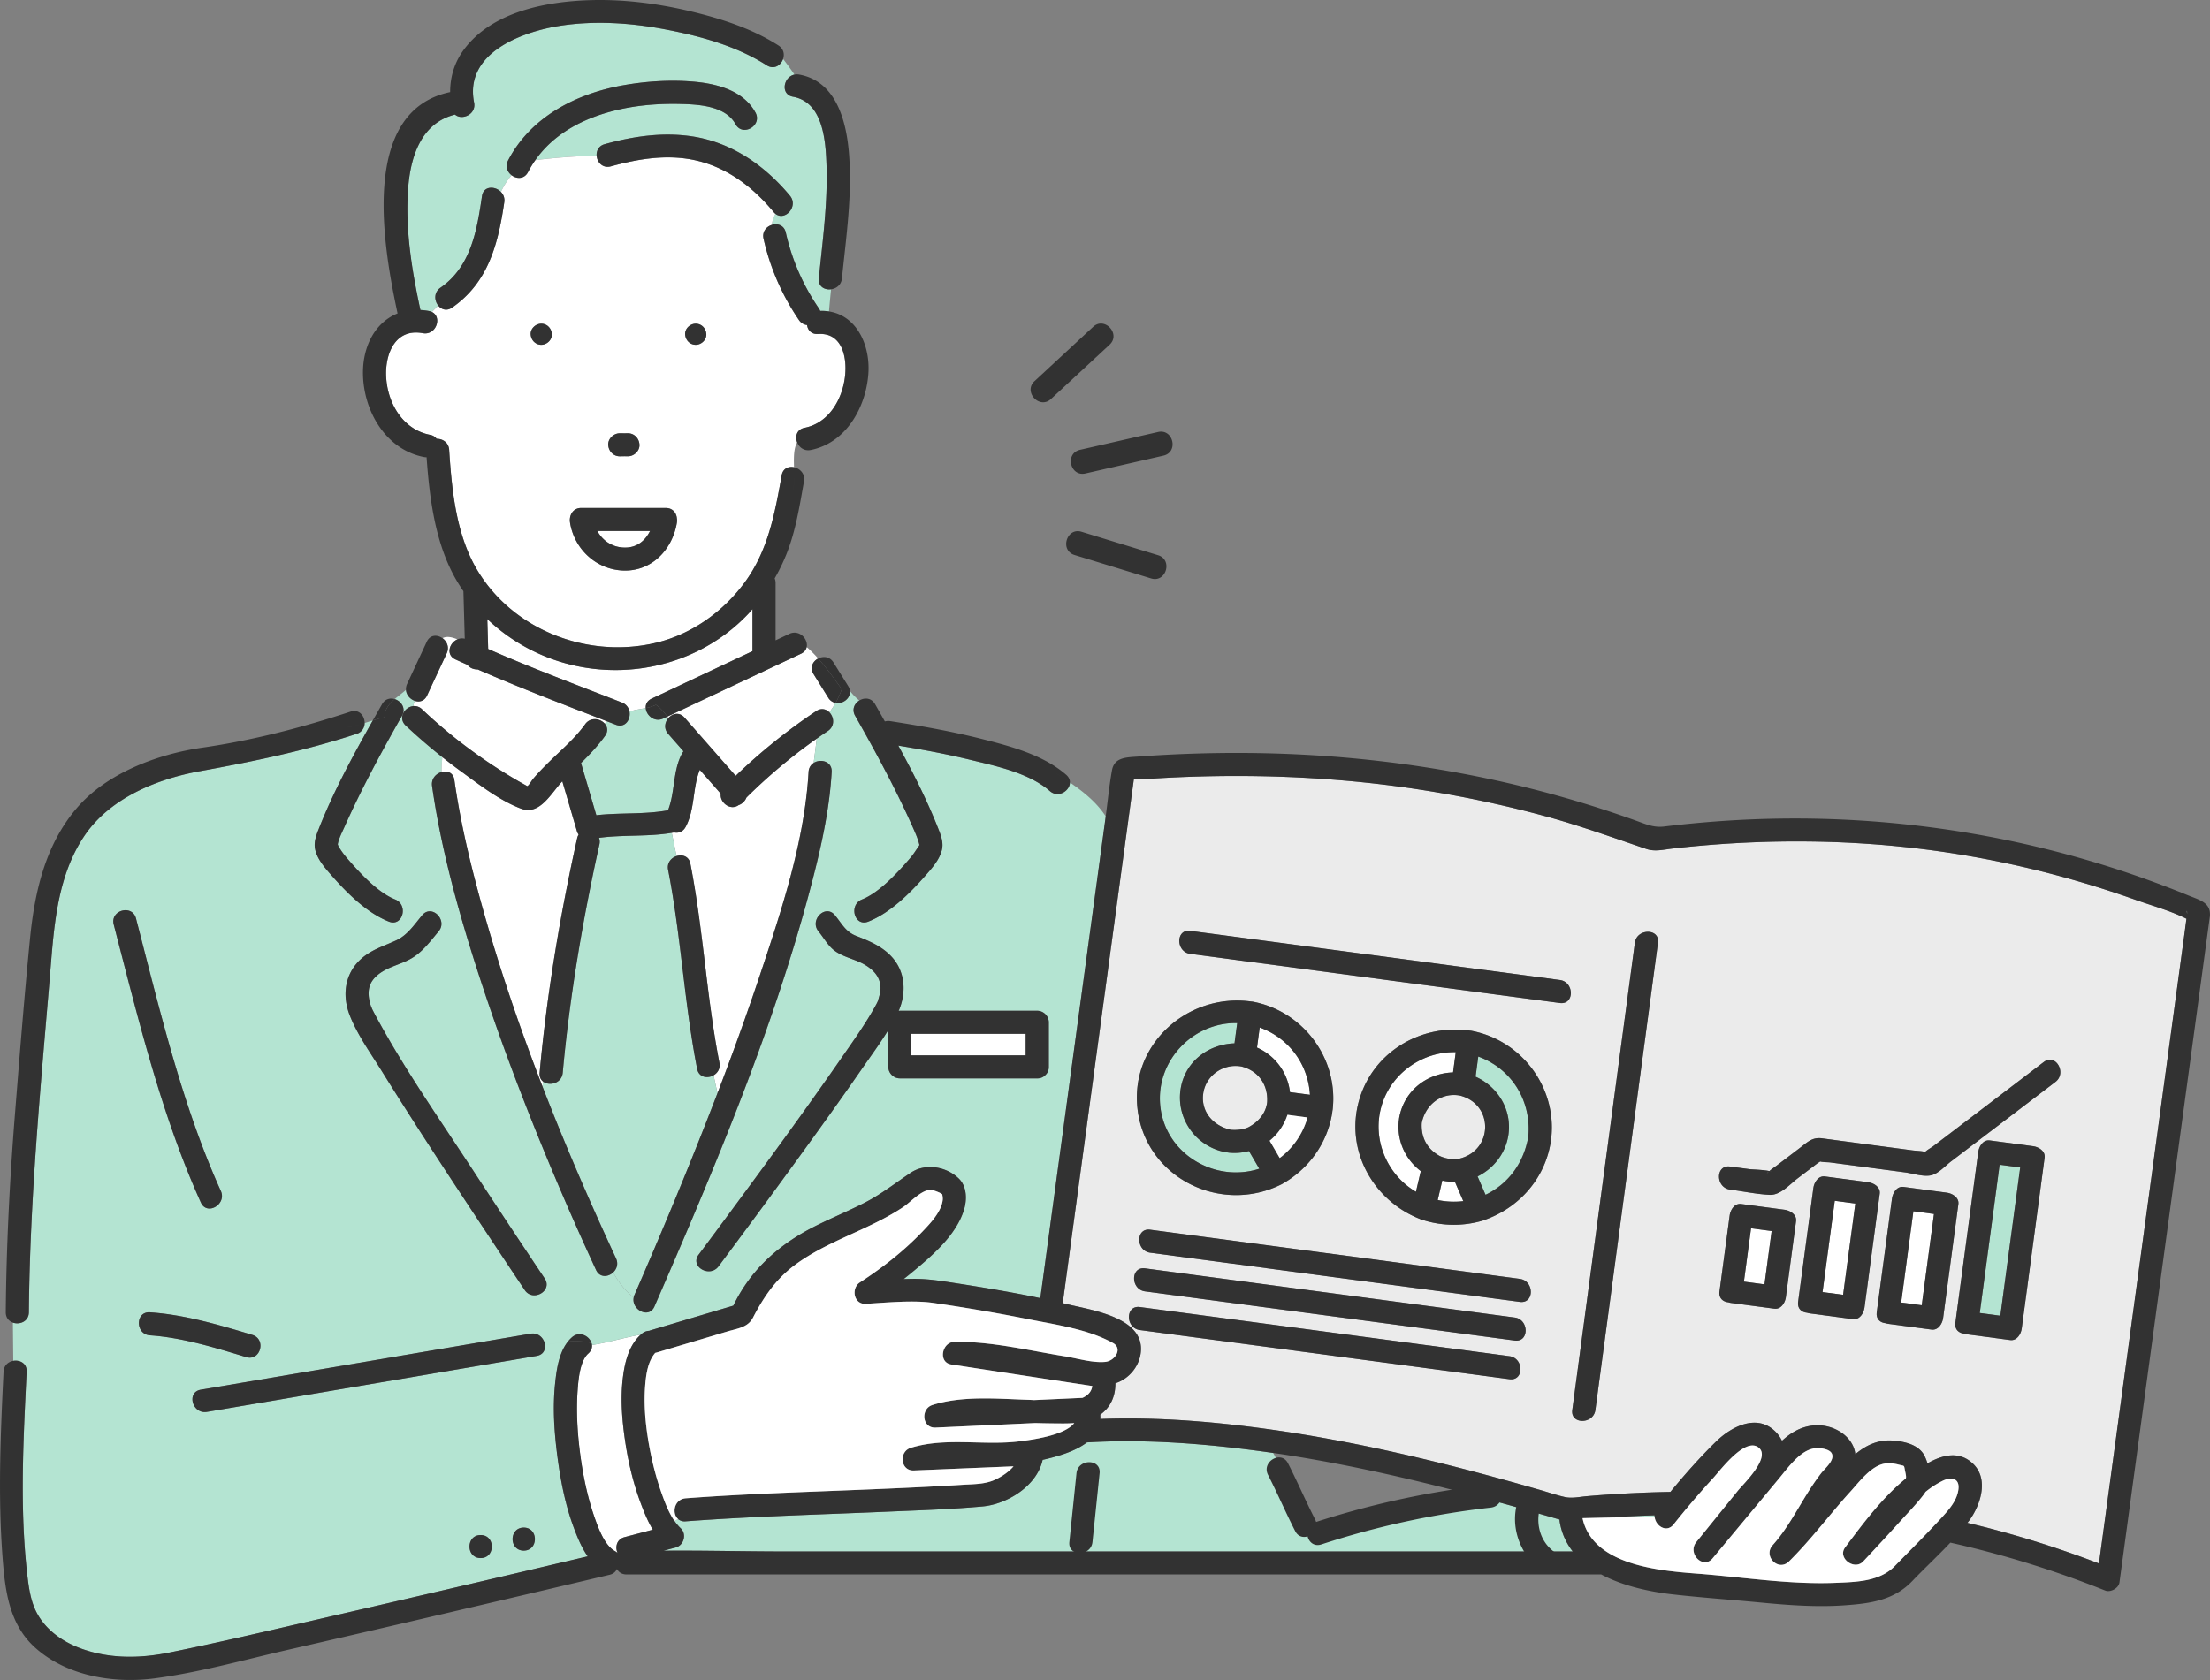 <?xml version="1.0" encoding="utf-8"?>
<svg xmlns="http://www.w3.org/2000/svg" width="192" height="146" fill="none">
  <rect width="100%" height="100%" fill="#808080" stroke="none"/>
  <g clip-path="url(#a)">
    <path d="M79.878 73.42c-.001-.042.015-.043 0 0Z" fill="#B4E4D2"/>
    <path d="M51.892 46.145c.45.8 1.206 1.37 2.235 1.436 1.146.073 1.91-.556 2.349-1.436h-4.584Z" fill="#fff"/>
    <path d="M143.743 131.684a108.21 108.21 0 0 0-3.983.195l3.985-.09c-.002-.035-.004-.069-.002-.105ZM54.193 37.661v-.007c-.069.009-.137.017-.206.028a4.02 4.02 0 0 1 .206-.02ZM54.204 39.643v.007c.069-.008.137-.017.205-.027a4.01 4.01 0 0 1-.205.02Z" fill="#B4E4D2"/>
    <path d="m38.81 56.778-1.707 3.664c-.233.5-.683.599-1.08.458a5.083 5.083 0 0 0-.119.462.95.95 0 0 1 .762.276 44.788 44.788 0 0 0 8.989 6.595l.16.088c.188-.131.344-.447.487-.62.444-.533.934-1.024 1.427-1.51 1.06-1.044 2.237-2.036 3.106-3.251.461-.645 1.304-.507 1.7-.057l.217-.19c-3.765-1.463-7.55-2.896-11.25-4.518-.337.013-.681-.12-.888-.397-.348-.156-.697-.31-1.042-.47-.871-.402-.53-1.453.178-1.748-.438-.163-.89-.314-1.31-.1.383.273.622.78.37 1.32v-.002ZM65.035 53.316c-4.88 5.182-12.803 6.37-19.096 3.066a16.148 16.148 0 0 1-3.603-2.583l.074 2.599c3.82 1.675 7.738 3.138 11.623 4.653.388.152.593.459.654.787.47-.158.955-.215 1.414-.307-.024-.32.121-.636.513-.82l8.76-4.124v-3.651c-.112.128-.222.255-.339.379v.001Z" fill="#fff"/>
    <path d="M56.102 61.533c-.458.093-.945.148-1.414.307.126.682-.375 1.459-1.187 1.142l-.749-.29c-.072.063-.146.126-.217.19.244.276.318.667.033 1.066-.614.86-1.34 1.622-2.09 2.36l1.33 4.537c2.068-.236 4.179-.05 6.227-.43.624-1.557.403-3.43 1.224-4.941a1.08 1.08 0 0 1 .123-.182l-1.331-1.516c-.404-.46-.294-1.021.024-1.38l-.095-.12-.352.165c-.773.364-1.48-.275-1.526-.906v-.002Z" fill="#B4E4D2"/>
    <path d="M71.957 60.631c-.426-.684-.852-1.37-1.28-2.055-.354-.57-.056-1.112.405-1.352-.31-.349-.64-.683-.999-.997-.049.233-.204.446-.498.584L57.98 62.273l.095.12c.35-.394.95-.542 1.395-.034l4.443 5.06a50.696 50.696 0 0 1 6.997-5.626c.437-.293.862-.18 1.142.105a6.02 6.02 0 0 0 .543-.815.953.953 0 0 1-.639-.453l.001.001Z" fill="#fff"/>
    <path d="M38.268 25.003c2.648-1.837 3.169-4.973 3.607-7.962.13-.896 1.13-.89 1.644-.368.253-.523.548-1.027.93-1.442-.366-.275-.577-.767-.308-1.286 1.966-3.785 5.91-5.807 9.988-6.531 1.93-.343 3.925-.48 5.881-.339 2.098.152 4.536.717 5.622 2.706.618 1.132-1.115 2.141-1.733 1.01-.878-1.608-3.255-1.723-4.876-1.757-1.632-.034-3.272.08-4.873.405-3.022.617-5.876 1.964-7.642 4.473a56.034 56.034 0 0 1 5.324-.392c-.028-.42.18-.849.706-.994 2.497-.688 5.072-1.07 7.653-.666 3.407.534 6.272 2.537 8.436 5.149.767.926-.43 2.235-1.261 1.57a3.204 3.204 0 0 0-.326.968c.494-.157 1.08.013 1.226.66a18.943 18.943 0 0 0 2.873 6.588c.05.075.089.148.117.221.268-.007.523.009.765.048.05-.641.116-1.284.18-1.926-.556.076-1.137-.237-1.066-.944.33-3.256.774-6.528.67-9.808-.07-2.133-.29-5.509-2.911-5.98-1.124-.202-.83-1.73.125-1.926a25.087 25.087 0 0 0-.988-1.359c-.187.551-.788.96-1.42.557-2.67-1.708-5.884-2.572-8.976-3.152-2.918-.547-5.993-.744-8.94-.29-3.38.519-8.37 2.378-7.51 6.678.206 1.032-1.055 1.576-1.657 1.046-2.929.724-3.867 3.627-4.075 6.418-.263 3.537.324 7.11 1.067 10.561.24.014.484.042.738.088.096.018.181.047.256.083l.556-.555c-.343-.43-.394-1.146.191-1.553l.007.001Z" fill="#B4E4D2"/>
    <path d="M71.07 29.027c-.58.04-.895-.338-.955-.777a.99.99 0 0 1-.706-.441 20.463 20.463 0 0 1-3.075-7.065c-.137-.607.246-1.044.708-1.192.055-.337.168-.667.326-.969a1.068 1.068 0 0 1-.157-.155c-1.96-2.363-4.45-4.185-7.55-4.635-2.22-.32-4.45.076-6.587.666-.721.198-1.201-.361-1.24-.936a56.005 56.005 0 0 0-5.324.393c-.23.328-.444.673-.636 1.042-.324.623-.986.606-1.425.276-.382.417-.677.92-.93 1.442.215.219.346.528.291.9-.53 3.616-1.379 6.97-4.53 9.157-.471.327-.931.168-1.205-.175l-.556.555c.926.434.376 2.065-.79 1.846-2.352-.438-3.266 1.732-3.184 3.727.096 2.307 1.418 4.635 3.816 5.105.267.051.452.179.57.344.51-.01 1.049.311 1.092.961.224 3.437.595 7.279 2.36 10.313 3.093 5.326 9.648 7.87 15.597 6.456 3.08-.731 5.818-2.68 7.689-5.21 2.06-2.787 2.647-6.023 3.244-9.351.109-.605.604-.797 1.07-.697-.025-.824-.034-1.63.27-2.166-.194-.505-.034-1.124.647-1.26 2.12-.42 3.3-2.498 3.518-4.519.182-1.678-.29-3.776-2.349-3.63v-.005Zm-17.223 8.626c.115 0 .23.003.346 0h.014c.022 0 .044.003.067.005.091-.004.18-.006.279-.006.562 0 .979.458 1.003 1 .024.54-.479.999-1.003 1-.116 0-.231-.002-.346 0h-.014c-.023 0-.045-.002-.067-.005a6.743 6.743 0 0 1-.28.006c-.562 0-.979-.458-1.003-1-.024-.54.48-.999 1.004-1Zm-6.821-7.69c-.516 0-.897-.42-.92-.917-.023-.495.438-.916.92-.916.516 0 .897.42.92.916.023.495-.439.917-.92.917ZM58.809 45.41c-.38 2.34-2.191 4.27-4.681 4.17-2.352-.095-4.238-1.88-4.602-4.17-.1-.63.257-1.267.968-1.267h7.348c.6 0 .92.43.964.892.022.116.026.24.004.375h-.001Zm1.636-15.447c-.516 0-.898-.42-.92-.917-.023-.495.438-.916.92-.916.515 0 .897.42.92.916.022.495-.439.917-.92.917ZM55.638 130.564c-.653-1.76-1.082-3.609-1.349-5.466-.26-1.805-.398-3.643-.165-5.459.166-1.297.527-2.751 1.546-3.656-1.424.245-2.815.684-4.245.9.026.252-.062.517-.318.743-.7.617-.854 2.151-.927 3.198-.13 1.847-.017 3.723.225 5.558.241 1.833.621 3.672 1.224 5.422.353 1.025.9 2.506 1.798 2.997.06.033.11.068.157.108l.038-.021c-.183-.5-.024-1.129.64-1.304l2.45-.647c-.446-.749-.78-1.581-1.074-2.373ZM64.846 69.312a1.136 1.136 0 0 1-.679.654c-.722.517-1.653-.227-1.55-.991L60.794 66.9c-.638 1.561-.409 3.45-1.235 4.967-.234.43-.63.55-.997.474l-.203.034c.14.667.279 1.341.413 2.02.497-.162 1.078.008 1.206.662 1.122 5.724 1.4 11.568 2.522 17.292.099.504-.152.891-.506 1.095.11.517.225 1.036.34 1.55a247.4 247.4 0 0 0 3.65-10.146c1.904-5.702 3.912-11.72 4.263-17.763a.97.97 0 0 1 .441-.785c.093-.708.186-1.418.272-2.12a48.068 48.068 0 0 0-6.115 5.13v.001Z" fill="#fff"/>
    <path d="M92.953 68c-.01.724-1.008 1.383-1.746.745-1.826-1.584-4.665-2.17-6.947-2.725-2.054-.498-4.132-.884-6.217-1.226 1.283 2.348 2.498 4.746 3.468 7.21.222.563.455 1.162.334 1.776-.177.887-.885 1.674-1.464 2.332-1.333 1.514-3.043 3.226-4.953 3.98-.252.1-.474.092-.656.015-.354.308-.76.565-.927.936.155.11.33.207.536.287 1.134.44 2.253.907 3.093 1.824 1.194 1.302 1.279 3.132.6 4.697.034-.004.068-.012.104-.012h11.936c.543 0 1.003.46 1.003 1v3.875c0 .314-.12.552-.301.714a.927.927 0 0 1-.702.286H78.178c-.544 0-1.004-.46-1.004-1v-3.203c-.725 1.184-1.564 2.318-2.342 3.442-1.709 2.47-3.463 4.91-5.226 7.341a869.134 869.134 0 0 1-7.182 9.756c-.764 1.021-2.505.022-1.734-1.009a843.483 843.483 0 0 0 2.523-3.397c3.311-4.481 6.612-8.973 9.785-13.553 1.097-1.583 2.245-3.17 3.161-4.867.02-.035.084-.174.118-.245.025-.112.166-.59.18-.675.191-1.124-.354-1.88-1.286-2.443-.821-.495-1.81-.645-2.595-1.193-.633-.442-.982-1.143-1.464-1.724-.816-.986.597-2.408 1.42-1.415.48.583.772 1.13 1.312 1.515.167-.372.574-.63.926-.936-.688-.288-.816-1.575.123-1.945 1.5-.591 3.127-2.361 4.207-3.626.262-.306.463-.64.694-.967a.597.597 0 0 0 .08-.141c-.124-.538-.358-1.055-.583-1.558-1.47-3.305-3.214-6.52-5-9.666-.311-.55-.054-1.07.363-1.33a5.107 5.107 0 0 1-.817-.837c.072.652-.625 1.165-1.243 1.047-.16.284-.34.56-.543.815.408.415.504 1.198-.13 1.622a41.86 41.86 0 0 0-.96.66c-.086.703-.18 1.413-.272 2.121.608-.395 1.62-.136 1.566.785-.186 3.207-.882 6.38-1.686 9.484-3.292 12.702-8.489 24.951-13.71 36.965-.478 1.1-2.014.286-1.806-.777-.753-.601-1.34-1.364-1.776-2.186-.438.412-1.17.482-1.49-.206a253.94 253.94 0 0 1-3.62-8.185c-2.38-5.641-4.578-11.367-6.476-17.189-1.775-5.447-3.34-11.011-4.152-16.69-.09-.628.343-1.076.825-1.213 0-.43.023-.862.067-1.293a49.02 49.02 0 0 1-3.184-2.747c-.702-.661-.089-1.615.658-1.69.031-.153.072-.309.119-.462-.387-.137-.721-.504-.753-.95-.302.271-.659.525-.98.804.56.17 1.008.792.633 1.452-1.785 3.147-3.528 6.361-5 9.666-.207.465-.49.994-.58 1.51.012.008.034.12.116.255.197.32.413.616.656.901 1.079 1.263 2.71 3.035 4.207 3.626 1.189.469.668 2.403-.533 1.928-1.91-.753-3.62-2.465-4.953-3.979-.58-.658-1.288-1.445-1.464-2.332-.122-.614.112-1.213.333-1.776 1.274-3.232 2.968-6.352 4.684-9.395-.24.074-.477.15-.711.224a.971.971 0 0 1-.693.94c-4.482 1.476-9.027 2.408-13.657 3.251-3.75.684-7.804 2.36-9.996 5.615-2.484 3.688-2.66 8.253-3.022 12.533-.815 9.616-1.719 19.205-1.8 28.862-.008.811-.804 1.11-1.392.902l.033 3.329c.565-.101 1.2.212 1.164.944-.284 5.835-.617 11.8.052 17.617.127 1.098.285 2.275.795 3.273.794 1.555 2.303 2.603 3.92 3.182 2.467.884 5.06.853 7.595.34 4.377-.886 8.725-1.919 13.077-2.921a3972.177 3972.177 0 0 0 23.304-5.447c-.532-.759-.9-1.666-1.204-2.476-.74-1.981-1.149-4.083-1.424-6.173-.275-2.087-.424-4.226-.208-6.325.124-1.206.318-2.694 1.12-3.694-.661.061-1.317.191-1.994.302.046.427-.163.849-.72.943l-3.555.604-25.094 4.264c-1.266.214-1.804-1.713-.533-1.929l3.555-.604c8.364-1.42 16.73-2.841 25.094-4.263.712-.121 1.194.436 1.253.985.677-.111 1.334-.242 1.993-.302.107-.132.222-.257.35-.371.654-.577 1.517-.114 1.703.51.097.027.196.054.296.087-.099-.033-.197-.06-.296-.087.015.053.028.106.034.161 1.43-.216 2.82-.656 4.245-.901.033-.029.065-.059.099-.087.199-.163.417-.235.628-.241.04-.017.08-.032.123-.046l7.187-2.143c1.552-3.22 4.092-5.423 7.293-6.998 1.347-.663 2.734-1.242 4.072-1.923 1.476-.75 2.699-1.728 4.062-2.634 1.273-.848 3.08-.536 4.159.51.717.694.724 1.856.442 2.749-.678 2.152-2.672 3.881-4.353 5.277-.287.24-.58.476-.874.708.254-.008.508-.014.762-.018 1.267-.02 2.482.178 3.73.372 2.466.381 4.933.794 7.377 1.305l.293-2.153 2.92-21.52L96.05 71.05l.013-.104c-.758-1.18-1.88-2.099-3.109-2.944V68Zm-47.45 64.751c1.294 0 1.291 2.001 0 2.001s-1.291-2.001 0-2.001Zm-3.744.65c1.293 0 1.29 2 0 2-1.292 0-1.292-2 0-2ZM9.879 80.344c-.324-1.249 1.612-1.777 1.935-.532 2.067 7.947 3.98 16.173 7.37 23.685.526 1.165-1.204 2.182-1.733 1.009-3.466-7.681-5.46-16.037-7.573-24.162h.002Zm11.51 37.591c-2.693-.816-5.541-1.698-8.36-1.89-1.283-.087-1.288-2.089 0-2.001 3.007.205 6.02 1.091 8.894 1.963 1.235.374.705 2.305-.533 1.928Zm24.199-5.825c-.88-1.313-1.755-2.629-2.63-3.946-3.327-5.015-6.652-10.037-9.83-15.15-.96-1.543-2.114-3.134-2.765-4.843-.668-1.758-.382-3.64 1.075-4.897.904-.78 1.953-1.072 3.006-1.565.969-.453 1.572-1.388 2.24-2.18.832-.988 2.245.434 1.419 1.414-.731.867-1.396 1.8-2.406 2.369-1.044.588-2.282.746-3.14 1.657-.684.726-.615 1.614-.32 2.493-.005-.02.092.222.12.28l.229.44c2.462 4.586 5.493 8.917 8.343 13.266 2.114 3.228 4.243 6.446 6.392 9.651.721 1.075-1.019 2.075-1.733 1.009v.002ZM53.654 134.965a1.624 1.624 0 0 1-.032-.079l-.038.021c.024.019.048.037.069.058Z" fill="#B4E4D2"/>
    <path d="M46.881 93.228c.623-6.82 1.774-13.693 3.26-20.377a1.02 1.02 0 0 1 .13-.325.978.978 0 0 1-.15-.304l-1.268-4.324c-.982 1.03-1.951 2.985-3.582 2.375-1.869-.698-3.696-2.13-5.295-3.296a48.462 48.462 0 0 1-1.546-1.18c-.044.431-.067.863-.067 1.294.485-.138 1.02.043 1.111.68.437 3.06 1.105 6.08 1.892 9.067C42.933 82.79 44.9 88.656 47.13 94.42c.017-.142.035-.283.056-.426-.208-.157-.338-.413-.306-.766v-.001Z" fill="#fff"/>
    <path d="M61.995 93.447c-.527.304-1.282.193-1.43-.563-1.121-5.724-1.4-11.568-2.522-17.292-.119-.606.269-1.044.73-1.195-.134-.678-.273-1.352-.413-2.019-2.087.35-4.228.153-6.318.435a.99.99 0 0 1 .032.572c-1.446 6.51-2.581 13.203-3.187 19.845-.083.922-1.158 1.18-1.701.766-.02.142-.04.284-.056.426 1.956 5.059 4.115 10.042 6.39 14.937.222.478.06.929-.245 1.215.438.822 1.024 1.586 1.777 2.186.015-.077.038-.154.072-.233a510.043 510.043 0 0 0 3.429-8.066 384.727 384.727 0 0 0 3.782-9.463 115.97 115.97 0 0 1-.34-1.551ZM135.501 132.22c-.01-.06-.012-.117-.014-.172-.286-.075-.57-.163-.854-.244l-2.445-.701a255.095 255.095 0 0 0-5.004-1.369c-4.105 1.652-12.886 2.82-12.886 2.82s-2.673-4.422-3.688-6.288a104 104 0 0 0-1.908-.262c-4.706-.601-9.517-.941-14.275-.657-1.048.808-2.604 1.233-3.848 1.519-.483 2.244-3.059 3.849-5.217 4.047-2.718.247-5.457.332-8.183.45-5.87.257-11.752.404-17.613.844-.28.021-.495-.059-.652-.195l-.32.16c.161.232.341.448.543.64.546.519.276 1.483-.442 1.672l-1.053.278c3.503-.033 7.02.064 10.514.064h68.478a5.647 5.647 0 0 1-1.134-2.606h.001Z" fill="#B4E4D2"/>
    <path d="M110.086 95.78c.091-1.514-.755-2.725-2.241-3.101-1.567-.28-3.101.779-3.314 2.371-.214 1.603.927 2.828 2.42 3.135.522.034 1.015-.008 1.509-.224.843-.448 1.519-1.197 1.626-2.182ZM190.011 79.425c-.08-.383.029-.348 0 0ZM126.833 95.205c-1.661-.295-2.992.819-3.317 2.38-.074 1.239.444 2.255 1.561 2.874a2.946 2.946 0 0 0 1.689.236c2.969-.706 3.032-4.736.066-5.49h.001ZM153.774 101.788c.057.019.097.04.108.064-.026-.049-.065-.067-.108-.064ZM153.666 101.823c-.27.259-.153.083 0 0Z" fill="#EBEBEB"/>
    <path d="M185.571 78.212a89.487 89.487 0 0 0-4.956-1.604 88.06 88.06 0 0 0-10.006-2.296c-6.032-1.015-12.171-1.36-18.281-1.112a95.162 95.162 0 0 0-7.012.541c-.776.089-1.532.292-2.281.037-2.9-.986-5.76-2.022-8.72-2.83a98.911 98.911 0 0 0-18.027-3.157c-3.061-.25-6.133-.365-9.204-.356a116.67 116.67 0 0 0-7.094.238c-.458.03-.989.007-1.482.052l-.19 1.398c-.234 1.724-.467 3.448-.702 5.17l-4.234 31.202-1.052 7.752c.179.042.359.082.537.125 1.972.477 6.177 1.091 6.26 3.756.041 1.38-.923 2.667-2.223 3.081.008 1.085-.388 2.069-1.314 2.729.009.129.01.254.004.374 4.981-.187 9.982.233 14.918.932 5.748.815 11.431 2.05 17.046 3.516 2.07.541 4.132 1.115 6.19 1.705.727.208 1.453.46 2.19.629.63.145 1.299-.018 1.951-.073a97.868 97.868 0 0 1 2.486-.182 113.57 113.57 0 0 1 4.749-.19c1.254-1.521 2.566-3.008 3.972-4.38 1.305-1.273 3.497-2.428 5.095-.912.285.27.488.557.623.853.733-.671 1.572-1.193 2.627-1.324 1.792-.223 3.577.92 3.748 2.485.923-.77 1.957-1.264 3.203-1.185 1.02.066 2.324.343 2.817 1.345.098.199.18.415.247.638 1.293-.732 2.777-1.136 3.992.066 1.372 1.357.588 3.633-.397 4.952-.039.051-.082.102-.122.154a88.92 88.92 0 0 1 11.427 3.532l.811-5.973 4.235-31.203 1.874-13.81.575-4.239c.037-.269.074-.537.109-.806-1.362-.69-2.981-1.131-4.385-1.631l-.004.001Zm-76.856 8.825c.052.004.105.01.159.02 4.317.835 7.339 4.847 6.919 9.214l-.015.14a1.19 1.19 0 0 1-.024.137 1.174 1.174 0 0 1-.013.13c-.411 2.662-2.039 4.927-4.392 6.234-5.307 2.676-11.849-.571-12.528-6.561-.64-5.651 4.422-10.08 9.893-9.313h.001Zm22.426 32.819-3.916-.521-28.195-3.75c-1.263-.168-1.276-2.17 0-2.001 1.305.175 2.612.348 3.917.521l28.194 3.75c1.263.168 1.276 2.17 0 2.001Zm.45-3.359-3.917-.521-28.194-3.751c-1.263-.168-1.276-2.169 0-2 1.305.174 2.612.347 3.917.522l28.194 3.75c1.263.168 1.276 2.17 0 2.001v-.001Zm.45-3.36-3.917-.521-28.194-3.751c-1.263-.168-1.276-2.17 0-2.001l3.917.521 28.194 3.751c1.263.168 1.276 2.169 0 2v.001Zm2.724-14.198c-.005.045-.014.09-.024.132a1.238 1.238 0 0 1-.011.133c-.493 3.209-2.747 5.761-5.79 6.823a.949.949 0 0 1-.142.052 8.886 8.886 0 0 1-5.356-.116c-4.148-1.593-6.619-6.017-5.358-10.369 1.217-4.199 5.384-6.636 9.632-6.031.047.004.097.01.146.02 4.365.844 7.411 4.943 6.903 9.354v.002Zm.754-11.772-3.917-.52-28.194-3.75c-1.263-.169-1.276-2.17 0-2.001l3.917.52 28.194 3.75c1.263.169 1.276 2.17 0 2.001Zm8.521-5.237-.678 5.063c-.975 7.284-1.951 14.567-2.925 21.852l-1.834 13.687c-.168 1.259-2.177 1.272-2.007 0l.678-5.063a147650.378 147650.378 0 0 0 4.759-35.539c.169-1.26 2.177-1.272 2.007 0Zm5.347 30.299.884-6.598c.063-.475.418-1.079 1.003-1.001l3.758.501c.477.063 1.082.416 1.004 1l-.883 6.598c-.064.475-.418 1.079-1.004 1.001l-3.758-.501a1.165 1.165 0 0 1-.231-.055c-.458-.039-.851-.353-.773-.945Zm20.752-7.581c-.442 3.299-.883 6.599-1.326 9.897-.063.475-.418 1.079-1.003 1.001l-3.758-.501a1.148 1.148 0 0 1-.231-.055c-.459-.039-.851-.352-.773-.945l1.325-9.897c.064-.475.419-1.079 1.004-1l3.758.5c.477.063 1.082.417 1.004 1Zm1.727-4.54c.063-.475.418-1.079 1.003-1l3.759.5c.476.063 1.082.417 1.003 1l-1.988 14.847c-.063.474-.418 1.078-1.003 1l-3.759-.5a1.228 1.228 0 0 1-.23-.056c-.459-.039-.852-.352-.773-.944l1.988-14.847Zm-8.558 3.632c-.442 3.299-.883 6.599-1.326 9.897-.063.475-.418 1.079-1.003 1.001l-3.758-.501a1.148 1.148 0 0 1-.231-.055c-.459-.039-.851-.352-.773-.945l1.326-9.897c.063-.475.418-1.079 1.003-1l3.758.5c.477.063 1.082.417 1.004 1Zm15.265-9.72-5.809 4.425-3.259 2.483c-.476.362-1.074 1.031-1.677 1.196-.683.185-1.651-.148-2.329-.239-1.508-.201-3.015-.402-4.523-.601l-1.951-.259c-.234-.032-.621-.014-.892-.086-.085.058-.181.111-.238.154l-1.731 1.319c-.7.532-1.499 1.472-2.433 1.424-1.14-.059-2.302-.307-3.436-.457-1.264-.168-1.276-2.17 0-2.001l1.722.229c.178.024 1.277.056 1.7.168.202-.193.459-.349.681-.517l1.984-1.511c.66-.503 1.063-.932 1.917-.819 1.209.16 2.418.323 3.626.483l4.191.557c.357.048.782.048 1.14.135.193-.19.531-.366.711-.504l1.261-.96 3.473-2.647 4.854-3.699c1.026-.783 2.025.956 1.013 1.728l.005-.001Z" fill="#EBEBEB"/>
    <path d="M51.392 116.723c-.187-.625-1.049-1.088-1.703-.511a2.931 2.931 0 0 0-.35.372c.674-.062 1.35-.047 2.055.139h-.002Z" fill="#323232"/>
    <path d="M190.15 77.83c-12.768-5.233-26.629-7.424-40.398-6.492-1.729.118-3.455.28-5.176.489-.898.109-1.553-.188-2.389-.49a97.822 97.822 0 0 0-12.47-3.573c-6.702-1.447-13.554-2.201-20.409-2.316-3.485-.058-6.971.047-10.446.3-1.03.074-2.053.06-2.257 1.199-.236 1.319-.365 2.666-.544 3.995.612.95.988 2.07.988 3.457 0-1.386-.376-2.505-.988-3.457a2.523 2.523 0 0 0-.012.103l-2.456 18.091-2.92 21.521-.293 2.153c-2.444-.513-4.911-.924-7.377-1.306-1.248-.193-2.465-.391-3.73-.371-.254.004-.509.011-.762.018.295-.234.587-.47.874-.709 1.68-1.394 3.675-3.124 4.353-5.276.281-.893.275-2.055-.442-2.749-1.081-1.046-2.886-1.358-4.16-.511-1.363.908-2.587 1.885-4.061 2.635-1.338.68-2.725 1.26-4.072 1.923-3.202 1.575-5.742 3.779-7.293 6.998l-7.187 2.143a1.129 1.129 0 0 0-.123.045 1.036 1.036 0 0 0-.628.242c-.035.027-.066.058-.1.087-1.018.905-1.38 2.359-1.545 3.656-.233 1.816-.095 3.653.164 5.459.268 1.857.696 3.706 1.35 5.466.294.792.627 1.624 1.075 2.373l-2.451.647c-.664.175-.824.804-.64 1.304.01.027.019.053.032.078-.022-.02-.046-.039-.069-.058-.384.234-.61.79-1.093.306.485.484.71-.072 1.093-.306a1.074 1.074 0 0 0-.157-.107c-.898-.491-1.446-1.973-1.798-2.997-.603-1.75-.983-3.59-1.224-5.423-.242-1.835-.355-3.709-.225-5.558.073-1.045.228-2.578.927-3.197.256-.226.344-.492.318-.743a.774.774 0 0 0-.034-.16c-.705-.187-1.38-.201-2.054-.139-.8 1-.995 2.489-1.119 3.694-.217 2.099-.067 4.239.208 6.324.276 2.09.683 4.193 1.424 6.173.303.811.673 1.718 1.204 2.477a4054.313 4054.313 0 0 1-23.305 5.447c-4.35 1.001-8.7 2.034-13.076 2.921-2.536.514-5.13.545-7.595-.34-1.618-.58-3.126-1.628-3.92-3.182-.51-.998-.668-2.174-.795-3.274-.669-5.817-.336-11.781-.052-17.616.036-.732-.6-1.046-1.164-.945l.052 5.351-.052-5.351c-.429.078-.816.392-.843.945-.262 5.385-.494 10.822-.081 16.204.22 2.862.578 5.773 2.852 7.801 2.746 2.45 6.81 3.114 10.365 2.645 3.928-.521 7.83-1.627 11.687-2.507a3215.25 3215.25 0 0 0 17.35-4.026c3.493-.82 6.987-1.641 10.479-2.468.328-.078.533-.268.636-.499l.002-.001c.151.271.43.47.837.47h84.674c1.931 1.031 4.295 1.518 6.258 1.739 2.513.283 5.044.456 7.561.698 2.421.232 4.863.417 7.294.248 2.257-.158 4.305-.427 5.922-2.12 1.069-1.118 2.227-2.191 3.299-3.329a88.213 88.213 0 0 1 13.455 4.164c.458.185 1.167-.204 1.235-.698l1.283-9.459 2.794-20.581 2.716-20.01.829-6.117.202-1.484c.011-.082.025-.164.033-.246.109-1.194-.904-1.415-1.842-1.8l.002.003Zm-61.77 56.995H68.157c-3.494 0-7.01-.097-10.514-.065l1.053-.277c.718-.19.99-1.153.442-1.673a4.046 4.046 0 0 1-.542-.64l-.886.442v-1.12 1.12l.886-.442c-.49-.703-.812-1.556-1.091-2.332a26.767 26.767 0 0 1-1.209-4.811c-.252-1.58-.372-3.215-.228-4.811.081-.896.245-1.946.858-2.65.016-.002.033-.006.05-.01.027-.006.054-.011.08-.02l6.14-1.83c.874-.262 1.779-.339 2.223-1.201.927-1.796 2.001-3.364 3.647-4.582 2.873-2.124 6.44-3.05 9.407-5.03.647-.432 1.585-1.503 2.38-1.486.282.005.932.286 1.004.38.004.004.062.28.049.439-.094 1.084-1.132 2.135-1.84 2.875-1.584 1.651-3.438 3.094-5.359 4.339-.782.508-.545 1.925.507 1.864 1.92-.111 4.135-.332 5.86-.08 2.736.401 5.465.855 8.176 1.4 2.417.486 5.258.87 7.442 2.086.88.489.173 1.567-.684 1.643-1.117.098-2.426-.315-3.522-.49-3.12-.503-6.402-1.307-9.576-1.252-1.082.019-1.424 1.789-.267 1.965l12.254 1.872c-.07.503-.393.827-.855 1.031l-4.216.193a10.12 10.12 0 0 0-.393-.022c-2.737-.082-5.771-.387-8.426.45-1.039.328-.908 2.018.267 1.965l8.667-.398c.546.015 1.093.028 1.639.032.57.004 1.164.019 1.748-.028-.846 1.091-3.763 1.459-4.73 1.581-3.13.398-6.414-.376-9.475.571-1.045.323-.904 2.013.267 1.965l8.663-.359c-.413.481-.973.858-1.538 1.132-.9.437-1.902.408-2.88.471-2.667.169-5.338.285-8.008.398-5.353.225-10.715.376-16.058.778a1.168 1.168 0 0 0-.184.03c-.842.205-1 1.318-.468 1.776.401-.2.801-.401 1.203-.6l-1.203.6a.864.864 0 0 0 .652.194c5.86-.439 11.742-.587 17.613-.844 2.725-.118 5.465-.203 8.183-.45 2.159-.197 4.734-1.801 5.216-4.047 1.243-.286 2.8-.712 3.849-1.519 4.757-.284 9.567.056 14.275.657 5.775.737 11.491 1.946 17.13 3.381 2.127.541 4.244 1.118 6.355 1.718l2.446.701c.284.082.568.169.854.244 0 .056.004.112.014.172a5.606 5.606 0 0 0 1.134 2.606h-8.255l-.003-.002Zm41.764-5.391c-.126.977-.81 1.742-1.45 2.442-1.318 1.438-2.708 2.81-4.067 4.207-1.319 1.353-3.32 1.393-5.122 1.467-4 .166-7.984-.487-11.962-.792-3.36-.256-9.176-.72-10.055-4.828l2.276-.052a107.83 107.83 0 0 1 3.982-.194c0 .035 0 .071.003.105.059.799 1.034 1.46 1.65.686a75.235 75.235 0 0 1 3.436-4.027c.632-.688 2.745-3.544 3.929-2.669 1.146.846-1.301 3.172-1.786 3.771l-3.607 4.456c-.8.989.591 2.413 1.42 1.415l5.738-6.903c.38-.459.743-.936 1.147-1.373.531-.574 1.195-1.188 2.011-1.291.386-.048 1.233.045 1.447.437.319.586-.606 1.33-.92 1.738a22.367 22.367 0 0 0-1.278 1.876c-.924 1.492-1.749 3.054-2.929 4.37-.855.955.494 2.328 1.419 1.415 1.923-1.897 3.522-4.074 5.335-6.067.755-.831 1.785-2.228 2.961-2.434.389-.068.847-.011 1.225.087.567.148.448-.01.573.603.06.292.096.439.061.595-2.046 1.669-3.724 3.912-5.281 6.003-.683.916.807 2.031 1.576 1.213a262.592 262.592 0 0 0 3.278-3.554c.672-.742 1.39-1.476 1.993-2.277.05-.067.095-.136.136-.207.48-.386.989-.731 1.528-.985.782-.368 1.453-.163 1.334.764l-.001.003Zm19.703-48.786-.575 4.238-1.874 13.811-4.235 31.203-.811 5.973a88.954 88.954 0 0 0-11.426-3.532c.039-.052.082-.103.121-.154.985-1.319 1.77-3.595.397-4.952-1.215-1.202-2.699-.798-3.991-.066a4.061 4.061 0 0 0-.248-.638c-.492-1.004-1.796-1.28-2.816-1.345-1.247-.079-2.281.415-3.204 1.185-.169-1.566-1.955-2.708-3.748-2.485-1.055.131-1.893.653-2.626 1.324a2.798 2.798 0 0 0-.624-.853c-1.598-1.517-3.79-.363-5.095.911-1.406 1.373-2.718 2.86-3.972 4.381-1.587.031-3.17.093-4.749.19-.829.05-1.658.111-2.486.182-.652.055-1.321.218-1.95.073-.738-.169-1.465-.421-2.191-.629a268.263 268.263 0 0 0-6.19-1.705c-5.614-1.465-11.297-2.701-17.046-3.516-4.934-.698-9.937-1.119-14.918-.932.008-.12.005-.245-.004-.374.927-.66 1.322-1.645 1.314-2.729 1.3-.414 2.266-1.701 2.223-3.081-.081-2.665-4.288-3.279-6.26-3.756-.178-.043-.358-.083-.537-.125l1.052-7.752 4.234-31.202.702-5.17.19-1.398c.493-.044 1.024-.023 1.482-.052a117.135 117.135 0 0 1 7.094-.239c3.072-.008 6.143.107 9.204.357a99.014 99.014 0 0 1 18.027 3.157c2.96.808 5.82 1.844 8.721 2.83.749.255 1.504.052 2.28-.037a95.33 95.33 0 0 1 7.013-.542c6.11-.247 12.249.098 18.28 1.113a87.527 87.527 0 0 1 10.006 2.296 89.488 89.488 0 0 1 4.956 1.604c1.404.5 3.023.942 4.385 1.632l-.109.805h.004Zm.164-1.224c-.08-.382.029-.347 0 0Z" fill="#323232"/>
    <path d="m127.128 104.381-.728-1.679a5.15 5.15 0 0 1-1.098-.105c-.131.562-.263 1.125-.396 1.687.74.153 1.477.188 2.222.097ZM123.014 103.568l.421-1.793c-1.336-1.015-2.081-2.618-1.916-4.333.005-.047.012-.09.021-.134.003-.043.007-.087.014-.131.411-2.39 2.409-3.908 4.682-3.98l.236-1.76c-2.906-.067-5.635 1.849-6.454 4.69-.832 2.887.468 5.957 2.996 7.443v-.002Z" fill="#fff"/>
    <path d="m128.428 91.817-.234 1.75c1.693.758 2.882 2.401 2.904 4.32.022 1.893-1.096 3.542-2.729 4.348l.69 1.592c2.012-.957 3.334-2.808 3.713-5.036.3-3.15-1.46-5.927-4.344-6.975v.001Z" fill="#B4E4D2"/>
    <path d="M127.861 89.584a1.516 1.516 0 0 0-.146-.02c-4.249-.605-8.415 1.832-9.633 6.031-1.26 4.352 1.211 8.775 5.359 10.369a8.878 8.878 0 0 0 5.356.116c.051-.015.098-.033.142-.052 3.042-1.062 5.296-3.614 5.789-6.823a.878.878 0 0 0 .012-.133c.01-.043.019-.087.024-.133.508-4.41-2.538-8.51-6.903-9.354v-.001Zm-7.842 6.543c.819-2.842 3.547-4.757 6.453-4.69l-.236 1.759c-2.273.073-4.271 1.59-4.682 3.98a1.566 1.566 0 0 0-.014.132 1.724 1.724 0 0 0-.021.134c-.164 1.716.581 3.317 1.916 4.333-.141.597-.282 1.196-.421 1.793-2.527-1.485-3.828-4.555-2.995-7.442Zm6.748 4.569a2.945 2.945 0 0 1-1.689-.236c-1.117-.619-1.636-1.636-1.561-2.873.326-1.564 1.655-2.676 3.317-2.38 2.965.755 2.903 4.784-.066 5.49l-.001-.001Zm-1.465 1.902c.36.074.724.109 1.098.105l.728 1.679a6.804 6.804 0 0 1-2.222-.097c.132-.562.263-1.125.396-1.687Zm3.757 1.231-.69-1.592c1.633-.807 2.751-2.455 2.729-4.348-.021-1.919-1.211-3.563-2.904-4.32l.234-1.75c2.884 1.048 4.644 3.825 4.344 6.975-.378 2.228-1.7 4.079-3.713 5.037v-.002Z" fill="#323232"/>
    <path d="m109.441 89.291-.235 1.746a4.854 4.854 0 0 1 2.863 3.872l1.736.23c-.163-2.678-1.835-4.928-4.364-5.848Z" fill="#fff"/>
    <path d="M100.8 96.08c.419 4.211 4.756 6.733 8.603 5.484l-.895-1.535a4.876 4.876 0 0 1-1.705.145c-.048-.004-.094-.013-.138-.021a1.559 1.559 0 0 1-.13-.014c-2.65-.452-4.429-2.99-3.943-5.629.43-2.329 2.444-3.765 4.658-3.84l.236-1.76c-3.824-.093-7.072 3.261-6.684 7.17h-.002Z" fill="#B4E4D2"/>
    <path d="M111.35 102.911c2.353-1.307 3.982-3.572 4.392-6.234.006-.044.01-.087.013-.13.01-.044.019-.088.024-.136l.015-.14c.421-4.368-2.601-8.38-6.918-9.215a1.476 1.476 0 0 0-.16-.02c-5.47-.766-10.533 3.661-9.892 9.313.679 5.99 7.221 9.237 12.528 6.56l-.002.002Zm-4.399-4.726c-1.493-.307-2.634-1.533-2.42-3.135.213-1.592 1.747-2.649 3.315-2.371 1.485.376 2.331 1.587 2.24 3.1-.107.985-.785 1.733-1.626 2.183-.494.215-.987.257-1.509.223Zm4.23 2.447-.873-1.499a4.839 4.839 0 0 0 1.547-2.253l1.737.232a6.642 6.642 0 0 1-2.411 3.52Zm.888-5.723a4.854 4.854 0 0 0-2.863-3.872l.235-1.745c2.529.92 4.202 3.17 4.364 5.848l-1.736-.23Zm-4.585-6-.235 1.76c-2.214.075-4.229 1.512-4.658 3.841-.487 2.637 1.292 5.175 3.943 5.629.044.007.088.011.129.014.045.008.09.017.138.021.6.054 1.159-.002 1.706-.145l.895 1.535c-3.846 1.249-8.185-1.273-8.603-5.484-.387-3.908 2.86-7.262 6.684-7.17h.001Z" fill="#323232"/>
    <path d="M111.853 96.88a4.824 4.824 0 0 1-1.547 2.254l.873 1.499a6.648 6.648 0 0 0 2.412-3.521l-1.738-.231Z" fill="#fff"/>
    <path d="M173.725 101.221c-.576 4.294-1.151 8.587-1.725 12.881l1.787.238 1.724-12.882-1.786-.237Z" fill="#B4E4D2"/>
    <path d="M170.651 115.898c.072.025.148.044.23.055l3.758.5c.586.079.941-.525 1.004-1l1.988-14.846c.079-.584-.527-.938-1.003-1l-3.759-.5c-.585-.079-.94.525-1.003.999l-1.988 14.847c-.08.591.313.905.773.945Zm1.348-1.796 1.724-12.882 1.787.238c-.575 4.294-1.151 8.587-1.725 12.881l-1.786-.237Z" fill="#323232"/>
    <path d="M166.956 113.431c.353-2.645.708-5.288 1.062-7.933-.596-.079-1.192-.157-1.787-.237l-1.062 7.932 1.787.238Z" fill="#fff"/>
    <path d="m169.135 103.647-3.758-.5c-.585-.079-.94.525-1.003 1l-1.326 9.897c-.08.591.313.906.773.945.072.025.148.044.231.055l3.758.501c.585.078.94-.526 1.003-1.001.443-3.298.884-6.598 1.326-9.897.078-.583-.527-.937-1.004-1Zm-2.904 1.614 1.787.237-1.062 7.932-1.787-.237 1.062-7.932Z" fill="#323232"/>
    <path d="M160.125 112.523c.353-2.645.708-5.288 1.062-7.933l-1.787-.237-1.062 7.932 1.787.238Z" fill="#fff"/>
    <path d="m162.304 102.738-3.758-.5c-.585-.079-.94.525-1.004 1l-1.325 9.897c-.08.591.313.906.773.945.072.025.148.044.231.055l3.758.5c.585.079.94-.525 1.003-1 .443-3.298.884-6.598 1.326-9.897.078-.584-.527-.937-1.004-1Zm-2.904 1.614 1.787.237-1.062 7.932-1.787-.237 1.062-7.932Z" fill="#323232"/>
    <path d="M152.128 106.742a3674.29 3674.29 0 0 1-.621 4.633l1.787.238c.206-1.545.413-3.089.621-4.634l-1.787-.237Z" fill="#fff"/>
    <path d="M150.159 113.171c.072.025.148.044.231.056l3.758.5c.585.078.94-.526 1.003-1.001l.884-6.598c.078-.584-.528-.937-1.004-1l-3.758-.5c-.586-.079-.94.525-1.004 1l-.883 6.598c-.08.591.313.906.773.945Zm1.348-1.796c.207-1.544.413-3.089.621-4.633l1.787.237-.621 4.634-1.787-.238ZM177.56 92.291l-4.854 3.7c-1.158.882-2.316 1.763-3.473 2.646l-1.261.96c-.18.138-.517.314-.711.504-.36-.087-.784-.087-1.14-.135l-4.191-.557-3.626-.483c-.854-.113-1.257.316-1.917.819l-1.984 1.511c-.222.17-.479.325-.681.517-.422-.112-1.52-.144-1.7-.168l-1.722-.229c-1.276-.169-1.264 1.833 0 2.001 1.133.15 2.294.398 3.436.457.934.048 1.734-.89 2.433-1.425l1.731-1.318c.056-.043.152-.096.238-.154.271.071.658.054.892.086l1.951.259 4.523.601c.678.089 1.646.424 2.329.238.603-.164 1.201-.833 1.677-1.195l3.259-2.483 5.809-4.425c1.012-.772.014-2.51-1.013-1.728l-.005.001Zm-23.894 9.534c-.271.26-.153.083 0 0Zm.108-.036a.107.107 0 0 1 .109.065c-.013-.024-.052-.046-.109-.065ZM132.041 111.136l-28.194-3.751-3.917-.52c-1.276-.169-1.263 1.832 0 2a272033.252 272033.252 0 0 0 32.111 4.273c1.276.169 1.263-1.833 0-2.001v-.001ZM135.519 85.165l-28.194-3.751-3.917-.52c-1.276-.17-1.263 1.832 0 2l28.194 3.75 3.917.521c1.276.17 1.263-1.832 0-2ZM131.591 114.495l-28.194-3.75-3.917-.522c-1.276-.169-1.263 1.832 0 2l28.194 3.751 3.917.521c1.276.169 1.263-1.833 0-2.001v.001ZM131.141 117.856l-28.194-3.751-3.917-.52c-1.276-.17-1.263 1.832 0 2l28.195 3.751 3.916.52c1.276.169 1.263-1.832 0-2ZM142.033 81.928c-.611 4.563-1.221 9.126-1.833 13.687-.976 7.285-1.952 14.568-2.926 21.852l-.678 5.063c-.17 1.272 1.839 1.259 2.007 0l1.834-13.687 2.925-21.852.678-5.063c.17-1.272-1.838-1.259-2.007 0Z" fill="#323232"/>
    <path d="M168.693 131.876c.64-.7 1.324-1.465 1.45-2.443.119-.927-.554-1.131-1.335-.764a7.764 7.764 0 0 0-1.528.985c-.042.071-.086.14-.135.207-.604.801-1.322 1.535-1.994 2.277a261.586 261.586 0 0 1-3.278 3.554c-.769.82-2.259-.296-1.576-1.212 1.559-2.092 3.235-4.335 5.281-6.004.035-.156 0-.303-.06-.595-.126-.611-.007-.453-.573-.602-.379-.1-.836-.156-1.225-.088-1.176.206-2.205 1.604-2.962 2.434-1.814 1.993-3.413 4.17-5.334 6.067-.925.913-2.275-.46-1.419-1.414 1.179-1.316 2.004-2.879 2.928-4.371.399-.644.816-1.275 1.279-1.876.314-.409 1.239-1.153.919-1.737-.214-.393-1.06-.485-1.447-.437-.814.101-1.478.716-2.01 1.29-.405.437-.767.916-1.147 1.373l-5.739 6.903c-.829.996-2.22-.426-1.419-1.414l3.606-4.457c.484-.599 2.931-2.925 1.787-3.771-1.185-.875-3.297 1.981-3.93 2.67a75.745 75.745 0 0 0-3.436 4.026c-.617.774-1.59.113-1.65-.686l-3.985.09-2.275.051c.879 4.109 6.695 4.572 10.054 4.828 3.979.305 7.963.958 11.963.792 1.802-.074 3.802-.113 5.121-1.467 1.361-1.397 2.751-2.769 4.068-4.207l.001-.002Z" fill="#fff"/>
    <path d="M54.127 49.58c2.49.1 4.302-1.83 4.68-4.17a1.093 1.093 0 0 0-.003-.375c-.043-.461-.364-.892-.965-.892h-7.347c-.71 0-1.069.637-.969 1.267.364 2.29 2.25 4.075 4.602 4.17h.002Zm0-2c-1.03-.066-1.784-.636-2.235-1.436h4.584c-.44.879-1.203 1.509-2.35 1.436ZM46.092 115.901 21 120.165l-3.556.603c-1.27.216-.732 2.145.534 1.929l25.093-4.264 3.556-.604c.556-.094.765-.516.72-.943-.06-.549-.542-1.106-1.254-.985Z" fill="#323232"/>
    <path d="m68.573 55.085-1.191.56v-4.98c0-.153-.03-.286-.079-.403.378-.657.711-1.34.998-2.047.826-2.044 1.162-4.227 1.548-6.384.118-.658-.355-1.12-.865-1.229.026.882.07 1.78-.236 2.39.305-.61.262-1.51.236-2.39-.465-.1-.962.092-1.071.697-.597 3.328-1.184 6.565-3.244 9.35-1.87 2.531-4.61 4.48-7.689 5.211-5.949 1.413-12.502-1.13-15.598-6.456-1.764-3.034-2.135-6.875-2.36-10.312-.042-.65-.582-.972-1.091-.962a.873.873 0 0 0-.57-.344c-2.398-.47-3.72-2.797-3.816-5.105-.082-1.995.83-4.165 3.183-3.727 1.167.218 1.717-1.412.79-1.846a1.068 1.068 0 0 0-.255-.082 5.935 5.935 0 0 0-.737-.088c-.746-3.45-1.331-7.023-1.067-10.562.207-2.79 1.145-5.694 4.075-6.418.601.53 1.862-.014 1.656-1.046-.86-4.3 4.13-6.159 7.51-6.678 2.947-.452 6.021-.256 8.94.29 3.092.58 6.307 1.444 8.977 3.153.63.404 1.233-.005 1.419-.557.135-.402.052-.878-.406-1.17-2.332-1.495-5.06-2.356-7.74-2.991C57.16.315 54.329-.054 51.52.006c-3.88.085-8.649.938-11.155 4.219-.862 1.127-1.259 2.426-1.256 3.778-7.928 1.66-5.793 13.52-4.568 19.236-1.883.745-2.995 2.751-3.007 5.1-.016 3.25 1.905 6.712 5.296 7.377.08.015.158.022.231.02.236 3.295.667 6.805 2.111 9.782.313.645.68 1.265 1.089 1.858.04 1.376.078 2.753.116 4.13a.988.988 0 0 0-.628.051c.313.116.618.239.9.239-.282 0-.587-.123-.9-.239-.708.296-1.05 1.346-.179 1.748.346.16.695.314 1.043.471.207.277.551.408.887.397 3.7 1.621 7.485 3.056 11.25 4.517l.75.29c.812.317 1.312-.46 1.187-1.141a1.02 1.02 0 0 0-.654-.787c-3.885-1.516-7.803-2.978-11.623-4.654l-.074-2.599a16.15 16.15 0 0 0 3.603 2.584c6.292 3.302 14.217 2.115 19.096-3.066.117-.124.228-.252.34-.38v3.652l-8.76 4.123c-.393.185-.538.502-.514.821a3.28 3.28 0 0 0 .883-.283c-.026-.017-.05-.036-.077-.051.026.016.052.035.077.051.393.26.694.64.996 1.024 3.869-1.82 7.737-3.64 11.605-5.462.294-.139.449-.35.498-.583.147-.69-.64-1.553-1.511-1.144h.001Z" fill="#323232"/>
    <path d="M56.984 61.25a3.285 3.285 0 0 1-.883.283c.047.632.754 1.27 1.525.907l.353-.165c-.3-.386-.603-.766-.996-1.024h.001ZM72.025 27.066a4.177 4.177 0 0 0-.766-.048 1.064 1.064 0 0 0-.116-.221 18.93 18.93 0 0 1-2.873-6.587c-.145-.648-.732-.82-1.226-.66-.126.775.054 1.593.703 2.24-.648-.646-.828-1.465-.703-2.24-.463.147-.846.584-.709 1.191.57 2.531 1.61 4.922 3.076 7.065.187.274.442.41.705.44.059.44.375.819.954.779 2.06-.146 2.53 1.952 2.35 3.63-.218 2.022-1.397 4.1-3.52 4.52-.68.135-.84.754-.645 1.26.224-.396.617-.645 1.301-.645-.685 0-1.078.25-1.301.644.167.435.595.786 1.18.67 3.077-.611 4.797-3.712 5.007-6.628.175-2.42-.97-5.026-3.415-5.411h-.002ZM53.846 37.653c-.525 0-1.028.46-1.004 1 .024.542.44 1.002 1.004 1 .097 0 .187-.002.278-.006l.067.005h.014c.116-.004.231 0 .346 0 .525 0 1.028-.46 1.004-1-.024-.542-.441-1.002-1.004-1-.097 0-.187.002-.279.006l-.067-.005h-.014c-.115.004-.23 0-.346 0Zm.358 1.997v-.008c.067-.004.136-.011.205-.02-.068.009-.136.017-.205.028Zm-.011-1.99a2.878 2.878 0 0 0-.206.02c.069-.008.137-.017.206-.027v.008ZM46.105 29.047c.023.496.404.916.92.916.481 0 .941-.422.92-.916-.023-.497-.405-.917-.92-.917-.482 0-.942.421-.92.917ZM59.523 29.047c.023.496.404.916.92.916.482 0 .942-.422.92-.916-.023-.497-.404-.917-.92-.917-.481 0-.941.421-.92.917ZM30.213 63.197c.485-.07.972-.21 1.465-.365.01-.613-.476-1.236-1.227-.989-4.185 1.38-8.517 2.504-12.884 3.131-3.856.555-8.258 2.196-10.86 5.208-2.768 3.202-3.699 7.316-4.103 11.423-.502 5.1-.905 10.217-1.313 15.325-.453 5.693-.741 11.394-.79 17.105-.004.477.27.778.615.902l-.014-1.436.014 1.436c.588.209 1.384-.091 1.392-.902.083-9.657.985-19.246 1.8-28.862.363-4.28.54-8.845 3.022-12.533 2.191-3.255 6.246-4.933 9.996-5.615 4.63-.842 9.175-1.774 13.657-3.252a.973.973 0 0 0 .693-.94c-.494.155-.98.296-1.464.366v-.002ZM13.03 116.045c2.819.192 5.667 1.075 8.361 1.891 1.238.375 1.768-1.555.534-1.929-2.874-.87-5.887-1.758-8.894-1.962-1.289-.089-1.284 1.913 0 2ZM45.502 134.753c1.29 0 1.293-2.001 0-2.001-1.294 0-1.294 2.001 0 2.001ZM41.759 135.401c1.29 0 1.293-2.001 0-2.001-1.294 0-1.294 2.001 0 2.001Z" fill="#323232"/>
    <path d="M96.692 116.711c-2.184-1.216-5.025-1.6-7.442-2.086a156.04 156.04 0 0 0-8.176-1.4c-1.726-.252-3.94-.033-5.86.08-1.05.061-1.289-1.356-.507-1.864 1.92-1.245 3.775-2.688 5.359-4.339.71-.74 1.746-1.791 1.84-2.875a1.828 1.828 0 0 0-.049-.439c-.073-.094-.723-.374-1.003-.38-.796-.016-1.734 1.054-2.381 1.486-2.968 1.98-6.535 2.905-9.407 5.03-1.647 1.218-2.72 2.786-3.647 4.582-.446.862-1.35.941-2.224 1.201l-6.139 1.83-.08.02a.45.45 0 0 1-.05.01c-.612.702-.777 1.753-.858 2.65-.145 1.597-.024 3.231.228 4.811.261 1.632.65 3.253 1.209 4.811.279.776.603 1.629 1.09 2.332l.32-.159c-.533-.457-.374-1.571.469-1.776.058-.013.119-.025.184-.03 5.343-.401 10.705-.553 16.058-.778 2.67-.112 5.34-.228 8.008-.398.98-.062 1.981-.034 2.88-.471.565-.275 1.125-.65 1.538-1.131l-8.663.358c-1.17.048-1.313-1.641-.267-1.965 3.062-.947 6.345-.171 9.475-.57.967-.123 3.884-.49 4.73-1.582-.584.047-1.177.032-1.749.028a81.38 81.38 0 0 1-1.638-.031l-8.667.397c-1.174.055-1.306-1.636-.267-1.965 2.654-.837 5.689-.531 8.426-.449.113.004.247.011.393.021l4.215-.193c.463-.203.785-.527.856-1.03l-12.254-1.872c-1.159-.177-.815-1.946.267-1.965 3.174-.056 6.456.749 9.575 1.251 1.096.177 2.405.589 3.523.49.856-.075 1.563-1.154.684-1.643l.001.003Z" fill="#fff"/>
    <path d="M53.52 109.358c-2.275-4.896-4.433-9.879-6.39-14.938-.095.796-.146 1.59-.26 2.386.114-.796.165-1.59.26-2.386-2.23-5.765-4.198-11.628-5.765-17.583-.787-2.987-1.455-6.007-1.892-9.066-.091-.638-.625-.818-1.111-.68-.48.136-.914.584-.825 1.212.812 5.679 2.377 11.243 4.152 16.69 1.898 5.822 4.095 11.548 6.476 17.189a253.94 253.94 0 0 0 3.62 8.185c.32.688 1.052.617 1.489.206.304-.287.465-.739.245-1.215ZM70.248 67.086c-.351 6.043-2.36 12.06-4.263 17.764a246.215 246.215 0 0 1-3.65 10.146 381.417 381.417 0 0 1-3.782 9.463 487.905 487.905 0 0 1-3.43 8.066 1.114 1.114 0 0 0-.071.233c-.208 1.064 1.328 1.877 1.805.777 5.222-12.014 10.418-24.263 13.71-36.965.805-3.102 1.5-6.277 1.687-9.484.075-1.285-1.933-1.282-2.007 0h.001ZM47.321 111.101a1098.56 1098.56 0 0 1-6.392-9.651c-2.85-4.351-5.881-8.681-8.343-13.267a18.426 18.426 0 0 1-.228-.44c-.03-.058-.125-.3-.122-.28-.294-.879-.363-1.767.32-2.493.859-.91 2.097-1.068 3.14-1.657 1.01-.57 1.677-1.503 2.407-2.369.825-.98-.587-2.402-1.42-1.414-.667.793-1.27 1.727-2.24 2.18-1.052.493-2.101.785-3.005 1.565-1.456 1.258-1.743 3.14-1.075 4.898.652 1.71 1.805 3.301 2.764 4.843 3.178 5.111 6.503 10.133 9.831 15.15a934.7 934.7 0 0 0 2.63 3.945c.714 1.065 2.453.064 1.733-1.009v-.001ZM34.29 60.753c-.391-.12-.838-.019-1.1.442l-.801 1.414a11.82 11.82 0 0 1 1.017-.271c-.001-.683.4-1.163.884-1.585Z" fill="#323232"/>
    <path d="M34.322 78.163c-1.498-.591-3.129-2.363-4.207-3.626a7.162 7.162 0 0 1-.656-.902c-.084-.135-.105-.246-.116-.255.09-.515.373-1.043.58-1.51 1.47-3.304 3.214-6.52 5-9.665.375-.66-.073-1.282-.633-1.453-.485.422-.885.903-.884 1.585-.346.074-.684.17-1.018.272-1.715 3.042-3.41 6.161-4.683 9.395-.222.563-.455 1.161-.333 1.775.176.888.884 1.675 1.463 2.333 1.335 1.514 3.044 3.225 4.953 3.98 1.202.473 1.723-1.46.534-1.93ZM91.429 66.999c.514.33 1.028.659 1.524 1 .004-.23-.091-.466-.327-.67-1.993-1.727-4.805-2.473-7.308-3.107-2.627-.666-5.3-1.136-7.975-1.554a1.079 1.079 0 0 0-.468.027 386.79 386.79 0 0 0-.849-1.5c-.324-.572-.935-.589-1.37-.32.595.503 1.257.946 1.72 1.523-.463-.577-1.125-1.02-1.72-1.523-.418.258-.675.78-.362 1.33 1.785 3.147 3.529 6.361 5 9.666.223.503.459 1.02.583 1.557a.647.647 0 0 1-.08.142c-.232.327-.432.66-.694.967-1.08 1.264-2.71 3.035-4.207 3.626-.94.37-.811 1.655-.123 1.945.323-.283.6-.608.6-1.107 0 .5-.277.824-.6 1.107.182.077.404.083.656-.016 1.91-.752 3.62-2.465 4.953-3.979.58-.658 1.288-1.445 1.464-2.332.121-.614-.112-1.213-.333-1.776-.971-2.464-2.186-4.861-3.469-7.21 2.086.341 4.164.727 6.217 1.226 2.283.555 5.121 1.14 6.947 2.724.738.64 1.736-.02 1.746-.745-.496-.34-1.01-.67-1.524-1L91.43 67ZM79.878 73.42c-.001-.043.015-.045 0 0Z" fill="#323232"/>
    <path d="M79.18 91.715h9.929V89.84h-9.93v1.874Z" fill="#fff"/>
    <path d="M90.112 87.841H78.177c-.035 0-.068.008-.103.011.679-1.564.594-3.393-.6-4.696-.84-.917-1.96-1.386-3.093-1.824a2.36 2.36 0 0 1-.536-.288c-.54-.384-.831-.932-1.313-1.514-.822-.994-2.235.428-1.419 1.414.482.583.832 1.284 1.464 1.724.784.548 1.774.699 2.595 1.194.932.562 1.477 1.318 1.286 2.442-.014.086-.155.563-.18.676-.034.072-.099.21-.118.245-.916 1.697-2.064 3.285-3.161 4.867-3.173 4.58-6.474 9.071-9.785 13.552a793.314 793.314 0 0 1-2.523 3.397c-.771 1.033.97 2.031 1.734 1.009a851.203 851.203 0 0 0 7.182-9.756c1.764-2.43 3.519-4.87 5.227-7.34.778-1.125 1.616-2.258 2.341-3.442v3.203c0 .54.46 1 1.004 1h11.936a.925.925 0 0 0 .702-.287.918.918 0 0 0 .301-.713V88.84c0-.54-.46-1-1.003-1l-.002.001Zm-1.003 3.875h-9.93V89.84h9.93v1.875ZM19.185 103.496c-3.39-7.512-5.303-15.738-7.37-23.684-.324-1.245-2.26-.718-1.934.532 2.114 8.125 4.107 16.482 7.572 24.161.529 1.172 2.26.157 1.733-1.009ZM43.517 16.673c-.247.509-.453 1.035-.66 1.517.207-.48.415-1.007.66-1.517-.514-.522-1.513-.528-1.643.367-.437 2.988-.958 6.124-3.608 7.963-.585.406-.534 1.124-.19 1.553l.566-.564-.567.564c.274.342.732.502 1.205.174 3.15-2.186 4-5.54 4.53-9.157a1.035 1.035 0 0 0-.291-.899l-.002-.001ZM65.632 9.78c-1.086-1.988-3.524-2.554-5.622-2.705-1.956-.142-3.952-.006-5.88.338-4.08.725-8.023 2.747-9.99 6.532-.27.519-.057 1.01.309 1.285.44.33 1.1.349 1.425-.276a9.1 9.1 0 0 1 .636-1.042c-.214.025-.425.048-.64.076.215-.027.427-.05.64-.076 1.767-2.51 4.619-3.857 7.642-4.473 1.6-.326 3.241-.44 4.873-.406 1.621.034 3.998.15 4.876 1.757.619 1.132 2.352.122 1.734-1.01h-.003Z" fill="#323232"/>
    <path d="M68.63 17.01c-2.164-2.612-5.03-4.615-8.436-5.149-2.582-.404-5.156-.023-7.654.666-.526.145-.733.573-.706.994.039.574.519 1.133 1.24.935 2.137-.588 4.366-.986 6.586-.665 3.1.448 5.592 2.27 7.55 4.634.052.061.104.113.158.156.831.664 2.029-.645 1.262-1.57v-.001ZM73.745 13.193c-.24-2.758-1.14-6.143-4.314-6.713a1.078 1.078 0 0 0-.408.003c-.956.196-1.25 1.724-.126 1.926 2.622.47 2.841 3.848 2.91 5.98.106 3.28-.339 6.552-.668 9.807-.071.707.51 1.02 1.066.945.083-.85.157-1.701.157-2.551 0 .85-.074 1.7-.157 2.55.45-.06.884-.375.941-.944.369-3.64.919-7.341.6-11.003ZM72.052 61.9c-.362.458-.794.848-1.297 1.098.503-.25.934-.641 1.297-1.097-.278-.284-.704-.398-1.143-.105a50.529 50.529 0 0 0-6.996 5.626l-4.443-5.06c-.446-.508-1.047-.361-1.395.034.394.504.806.992 1.442 1.203-.635-.21-1.047-.7-1.442-1.203-.318.358-.427.92-.024 1.38l1.33 1.516a1.086 1.086 0 0 0-.123.181c-.82 1.511-.599 3.385-1.224 4.941-2.047.381-4.158.194-6.226.43l-1.33-4.536c.75-.739 1.474-1.499 2.09-2.36.285-.4.21-.79-.033-1.066-.585.522-1.15 1.053-1.85 1.518.7-.465 1.264-.996 1.85-1.518-.396-.45-1.239-.588-1.7.057-.868 1.215-2.047 2.208-3.106 3.25-.493.487-.983.98-1.427 1.511-.143.173-.299.489-.486.62a58.698 58.698 0 0 1-.783-.44 44.983 44.983 0 0 1-8.367-6.243.95.95 0 0 0-.761-.275c-.154.755-.074 1.494.73 1.837-.804-.343-.884-1.081-.73-1.837-.747.074-1.36 1.028-.658 1.69a48.703 48.703 0 0 0 3.184 2.746 46.51 46.51 0 0 0 1.546 1.18c1.6 1.165 3.426 2.597 5.295 3.296 1.631.61 2.6-1.345 3.582-2.376.422 1.441.846 2.882 1.267 4.324.035.117.088.215.151.305-.057.09-.102.198-.13.324-1.484 6.685-2.637 13.558-3.26 20.377-.03.354.098.61.306.767.544.413 1.618.154 1.702-.767.605-6.641 1.74-13.335 3.187-19.845a1.01 1.01 0 0 0-.032-.572c2.09-.282 4.23-.083 6.318-.435.067-.01.135-.021.202-.034.367.079.763-.043.998-.473.826-1.518.596-3.406 1.235-4.967l1.82 2.073c-.1.766.83 1.508 1.552.992.298-.097.557-.347.679-.654a47.863 47.863 0 0 1 7.077-5.79c.633-.424.537-1.207.129-1.623h-.003Z" fill="#323232"/>
    <path d="M61.523 90.604c.092.918.27 1.878.472 2.841.353-.203.605-.59.506-1.094-1.121-5.724-1.4-11.569-2.521-17.292-.128-.654-.71-.825-1.207-.663-.461.15-.849.589-.73 1.195 1.122 5.723 1.4 11.568 2.522 17.291.148.757.902.868 1.43.563-.202-.963-.38-1.924-.472-2.841ZM38.439 55.459c-.441-.315-1.072-.316-1.362.309-.57 1.221-1.138 2.442-1.707 3.664a1.038 1.038 0 0 0-.1.517c.031.446.366.812.752.95.125-.404.287-.79.412-1.101-.124.31-.287.697-.411 1.101.396.14.846.042 1.08-.458l1.706-3.664c.25-.54.013-1.047-.37-1.32v.002ZM71.083 57.224c-.462.24-.759.783-.404 1.353l1.28 2.055a.947.947 0 0 0 .638.453c.222-.395.4-.806.538-1.2-.682-.922-1.314-1.833-2.05-2.662l-.002.001Z" fill="#323232"/>
    <path d="M72.411 57.566c-.327-.525-.9-.564-1.328-.342.736.827 1.369 1.74 2.05 2.662l.032-.088c-.01.029-.02.059-.032.088l.232.312-.232-.312a7.583 7.583 0 0 1-.537 1.2c.62.116 1.317-.397 1.243-1.047a1 1 0 0 0-.148-.416l-1.28-2.054v-.003ZM93.523 128.023l-.62 5.986c-.132 1.279 1.876 1.27 2.008 0l.62-5.986c.133-1.279-1.876-1.271-2.008 0ZM110.163 128.168c.824 1.614 1.536 3.277 2.361 4.891.586 1.148 2.318.136 1.733-1.009-.824-1.614-1.536-3.277-2.361-4.891-.586-1.148-2.318-.137-1.733 1.009ZM132.01 130.042c-.979 2.383-.035 5.069 2.006 6.549 1.046.758 2.049-.976 1.013-1.727-1.364-.989-1.7-2.791-1.084-4.29.489-1.191-1.452-1.709-1.935-.532Z" fill="#323232"/>
    <path d="M129.519 129.013a76.291 76.291 0 0 0-15.254 3.272c-1.223.398-.7 2.33.533 1.929a73.67 73.67 0 0 1 14.721-3.2c1.27-.141 1.284-2.144 0-2.001ZM101.08 39.594l-6.781 1.55c-1.33.304-1.802-1.75-.473-2.053l6.782-1.55c1.328-.305 1.801 1.749.472 2.053ZM96.4 29.955l-5.096 4.722c-.995.923-2.428-.626-1.428-1.553l5.096-4.723c.994-.923 2.428.627 1.428 1.554ZM100.005 50.267l-6.651-2.037c-1.302-.398-.695-2.418.606-2.019l6.651 2.037c1.302.398.695 2.419-.606 2.019Z" fill="#323232"/>
  </g>
  <defs>
    <clipPath id="a">
      <path fill="#fff" d="M0 0h192v146H0z"/>
    </clipPath>
  </defs>
</svg>